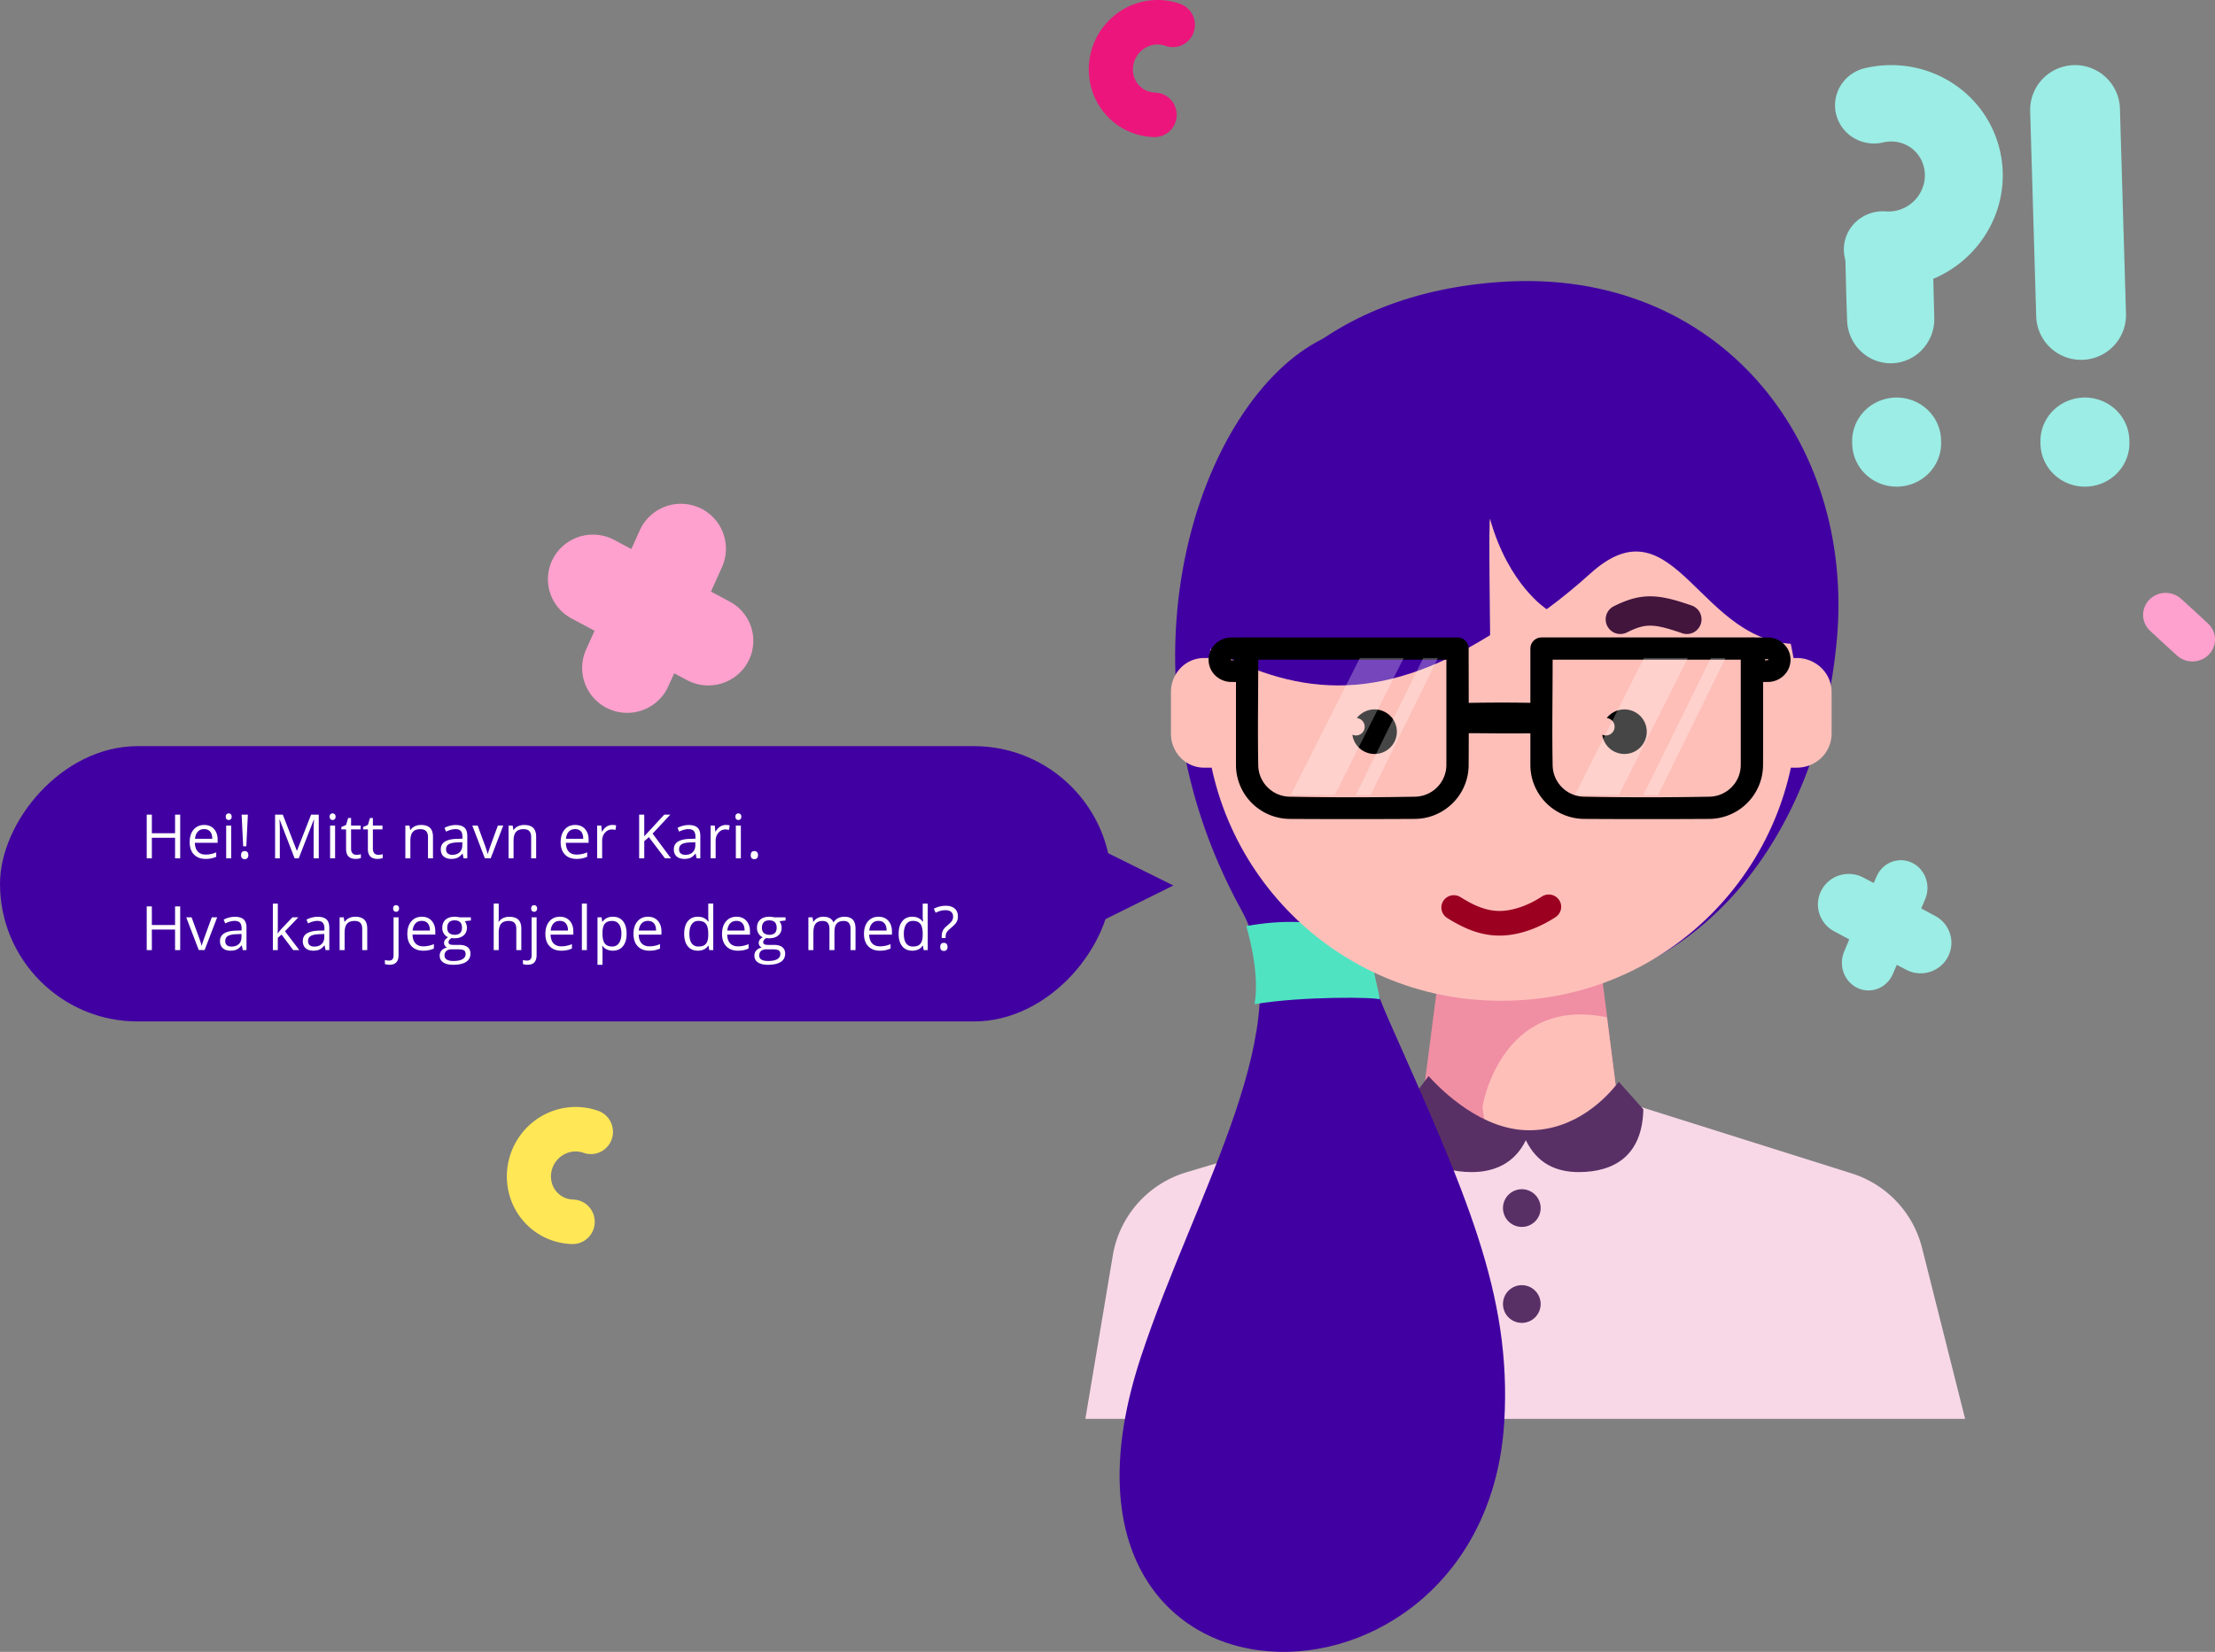<svg xmlns="http://www.w3.org/2000/svg" width="555" height="414" viewBox="0 0 555 414">
    <rect x="0" y="0" width="555" height="414" fill="#808080" stroke="none"/>
    <g fill="none" fill-rule="evenodd">
        <path fill="#F8D8E7" fill-rule="nonzero" d="M405.67 275.714l58.318 18.377a26.315 26.315 0 0 1 17.612 18.67l10.787 42.832H271.954l6.872-40.93a26.315 26.315 0 0 1 18.41-20.851l60.477-18.098h47.957z"/>
        <path fill="#F08EA3" fill-rule="nonzero" d="M360.877 241.357l-4.01 31.041s8.566 12.764 24.998 12.764c16.432 0 23.035-12.764 23.035-12.764l-3.928-31.041h-40.095z"/>
        <path fill="#FEBFB9" fill-rule="nonzero" d="M371.449 277.362s4.478-27.871 31.189-22.413l2.262 17.674s-6.29 12.539-22.89 12.539c-6.029 0-9.423-1.721-9.013-1.353.205.184.175.316 0 0-1.178-2.138-1.548-6.447-1.548-6.447z"/>
        <path fill="#593066" fill-rule="nonzero" d="M405.602 271.114l6.16 6.9c-.245 11.763-7.45 15.737-16.188 15.737-5.635 0-10.429-2.15-13.25-7.99-2.823 5.84-7.938 7.99-13.572 7.99-8.772 0-17.03-4.3-17.03-15.87l6.222-8.18c3.455 3.792 13.378 13.57 25.205 13.57 11.826 0 19.573-8.365 22.453-12.157z"/>
        <path fill="#4100A2" fill-rule="nonzero" d="M354.824 92.232s-12-12.25-21.83-8.034c-31.09 13.333-56.545 81.04-21.924 143.918 15.512 28.172-11.497 70.287-25.252 112.127-31.287 95.172 86.294 95.748 91.096 16.103 1.936-32.096-9.752-57.482-28.864-100.544-4.139-9.324-5.537-15.044-5.25-19.337.646-9.635 23.09-16.775 37.408-24.177 10.324-5.337-34.513-75.676-44.427-75.172-9.914.504 19.043-44.884 19.043-44.884z"/>
        <path fill="#50E3C2" fill-rule="nonzero" d="M312.267 232.11s3.549 11.276 2.078 19.554c12.141-2.037 30.927-1.767 31.341-1.17.415.596-3.433-15.48-3.433-15.48s-11.01-6.44-29.986-2.904z"/>
        <path fill="#4100A2" fill-rule="nonzero" d="M376.544 70.625c54.086-3.454 88.115 39.823 83.728 89.406-4.385 49.563-34.902 89.056-81.148 89.056-46.246 0-82.296-39.28-82.296-89.056 0-28.773 9.036-53.032 26.835-69.03 12.993-11.68 30.655-18.957 52.881-20.376z"/>
        <path fill="#FEBFB9" fill-rule="nonzero" d="M450.359 176.885c0-40.292-32.645-72.956-72.913-72.956h-2.56c-40.267 0-72.912 32.664-72.912 72.956v.003c0 40.824 33.074 73.917 73.873 73.917h.638c40.8 0 73.874-33.093 73.874-73.917v-.003z"/>
        <path fill="#000" fill-rule="nonzero" d="M339.976 179.96a5.613 5.613 0 0 1 9.28.628 5.576 5.576 0 0 1-2.051 7.627c-2.677 1.54-6.105.625-7.65-2.044a5.539 5.539 0 0 1-.7-2.038c.621.277 1.361.264 1.995-.1a2.185 2.185 0 0 0 .803-2.99 2.192 2.192 0 0 0-1.677-1.083zM402.59 179.96a5.564 5.564 0 0 1 1.63-1.415c2.676-1.542 6.104-.625 7.649 2.044a5.576 5.576 0 0 1-2.05 7.626c-2.676 1.54-6.104.625-7.65-2.044a5.542 5.542 0 0 1-.7-2.038 2.2 2.2 0 0 0 1.996-.1 2.186 2.186 0 0 0-.874-4.073z"/>
        <path fill="#9B0021" fill-rule="nonzero" d="M388.146 224.178c.172.01.342.024.512.056a3.146 3.146 0 0 1 1.863 1.136c.177.224.322.473.43.736.37.904.28 1.951-.235 2.781-.18.29-.41.55-.675.767-.119.097-.152.116-.278.202-.318.206-.318.206-.64.408-.59.36-1.186.708-1.796 1.034-1.99 1.06-4.1 1.918-6.287 2.48-1.905.492-3.878.755-5.849.7a19.165 19.165 0 0 1-3.656-.462c-1.882-.42-3.692-1.11-5.414-1.965a40.882 40.882 0 0 1-3.207-1.8l-.295-.183c-.127-.084-.16-.102-.281-.196a3.088 3.088 0 0 1-1.149-2.873 3.095 3.095 0 0 1 .696-1.535 3.155 3.155 0 0 1 2.077-1.09c.456-.044.923.01 1.355.161.164.058.317.132.47.21.422.248.836.51 1.257.76.66.386 1.33.757 2.018 1.09 1.423.694 2.924 1.248 4.491 1.52.77.134 1.55.197 2.33.187 1.336-.019 2.662-.245 3.945-.602 1.905-.53 3.728-1.347 5.428-2.34.372-.219.735-.448 1.096-.68l.147-.09c.204-.109.408-.204.628-.272.222-.068.445-.106.675-.13.173-.01.171-.01.344-.01z"/>
        <path stroke="#4F0B19" stroke-linecap="round" stroke-linejoin="round" stroke-width="4.5" d="M344.002 159.759h-15.439"/>
        <path fill="#42153D" fill-rule="nonzero" d="M413.671 149.452c.597.013 1.19.048 1.784.115 1.343.15 2.667.437 3.971.788 1.5.405 2.974.894 4.443 1.4l.145.054a3.65 3.65 0 0 1 1.288.855 3.68 3.68 0 0 1 .889 3.609 3.697 3.697 0 0 1-1.838 2.22 3.682 3.682 0 0 1-2.724.255c-.282-.091-.56-.19-.843-.286a68.41 68.41 0 0 0-.976-.324c-1.158-.374-2.322-.73-3.51-.99-1.369-.3-2.774-.463-4.168-.25-1.59.244-3.08.913-4.51 1.622l-.142.065c-.143.06-.288.117-.438.163a3.688 3.688 0 0 1-2.296-.067 3.692 3.692 0 0 1-2.393-3.015 3.67 3.67 0 0 1 .709-2.644 3.62 3.62 0 0 1 1.167-1.014c.238-.124.48-.24.721-.357 1.487-.705 3.015-1.329 4.616-1.722.768-.19 1.547-.325 2.333-.402.393-.037.786-.058 1.18-.071.297-.004.297-.004.592-.004z"/>
        <path fill="#FEBFB9" fill-rule="nonzero" d="M446.928 192.398h3.277a8.837 8.837 0 0 0 6.174-2.496 8.416 8.416 0 0 0 2.557-6.024v-10.444c0-2.26-.92-4.428-2.557-6.025a8.844 8.844 0 0 0-6.174-2.496h-3.277v27.485zM304.547 164.913h-2.867a8.162 8.162 0 0 0-5.857 2.496 8.644 8.644 0 0 0-2.426 6.025v10.444c0 2.26.873 4.427 2.426 6.024a8.169 8.169 0 0 0 5.857 2.496h2.867v-27.485z"/>
        <path fill="#4100A2" fill-rule="nonzero" d="M373.372 159.186c-28.377 17.568-49.137 15.297-72.256 2.19 0-11.922 10.102-68.613 72.256-68.613 32.311 0 77.844 3.615 77.844 68.612-25.365 1.014-31.307-36.981-52.694-17.67-3.668 3.311-7.326 6.298-10.974 8.974 0 0-9.518-5.993-14.176-22.554-.418-1.49 0 29.061 0 29.061z"/>
        <path fill="#593066" fill-rule="nonzero" d="M381.312 298.046a4.723 4.723 0 0 1 4.718 4.724 4.723 4.723 0 0 1-4.718 4.724 4.722 4.722 0 0 1-4.717-4.724 4.722 4.722 0 0 1 4.717-4.724zM381.312 322.095a4.723 4.723 0 0 1 4.718 4.725 4.723 4.723 0 0 1-4.718 4.724 4.722 4.722 0 0 1-4.717-4.724 4.722 4.722 0 0 1 4.717-4.725z"/>
        <path fill="#000" fill-rule="nonzero" d="M443.078 159.772a5.8 5.8 0 0 1 2.334.549c.66.31 1.256.744 1.749 1.272a5.486 5.486 0 0 1-.188 7.689 5.735 5.735 0 0 1-3.032 1.545c-.286.05-.573.075-.863.085-1.239.016-2.477.02-3.716 0a2.998 2.998 0 0 1-.906-.175 2.774 2.774 0 0 1-1.618-1.579 2.7 2.7 0 0 1-.18-.881c-.03-1.956-.03-3.913 0-5.87.013-.302.069-.598.18-.882a2.778 2.778 0 0 1 2.524-1.753c1.239-.018 2.477-.015 3.716 0zm-.164 5.703a.17.17 0 0 0 .078-.014.145.145 0 0 0 .056-.051.105.105 0 0 0 .017-.062.13.13 0 0 0-.014-.069.163.163 0 0 0-.054-.054.136.136 0 0 0-.056-.016H442.236v.266h.678z"/>
        <path fill="#000" fill-rule="nonzero" d="M439.194 159.769c.076.01.153.016.23.028a2.802 2.802 0 0 1 2.321 2.514c.006.076.006.154.01.23 0 9.775.062 19.55-.002 29.324a13.483 13.483 0 0 1-.767 4.328 13.588 13.588 0 0 1-12.642 9.043c-10.492.062-20.985.062-31.477 0a13.57 13.57 0 0 1-9.99-4.558 13.588 13.588 0 0 1-2.652-4.485 13.486 13.486 0 0 1-.766-4.328l-.002-.165v-29.158l.01-.23c.009-.077.015-.154.028-.228.038-.228.104-.45.196-.66a2.8 2.8 0 0 1 2.325-1.655c.076-.006.155-.006.231-.01h52.717l.23.01zm-50.157 5.555c0 8.857-.166 17.717.003 26.574a8.034 8.034 0 0 0 .625 2.898 8.066 8.066 0 0 0 4.533 4.358c.843.32 1.733.485 2.636.516 10.513.198 21.03.198 31.544 0 .9-.03 1.792-.196 2.635-.516a8.064 8.064 0 0 0 3.572-2.69 7.977 7.977 0 0 0 1.138-2.122 8.162 8.162 0 0 0 .451-2.66v-26.358h-47.137z"/>
        <path fill="#000" fill-rule="nonzero" d="M385.131 176.181a3.524 3.524 0 0 1 1.658.503c.321.194.612.436.862.72.214.245.397.518.544.812.466.935.537 2.054.192 3.044a3.88 3.88 0 0 1-.631 1.14c-.307.38-.683.695-1.106.924a3.479 3.479 0 0 1-1.519.424c-5.922.135-11.847.005-17.77.005a3.537 3.537 0 0 1-1.677-.43 3.597 3.597 0 0 1-.776-.567c-.785-.749-1.22-1.846-1.175-2.957a3.895 3.895 0 0 1 .847-2.27c.305-.38.683-.695 1.104-.924a3.495 3.495 0 0 1 1.519-.424 392.938 392.938 0 0 1 17.928 0z"/>
        <path fill="#000" fill-rule="nonzero" d="M365.43 159.769c.077.01.153.016.23.028.226.037.45.104.662.196.707.31 1.265.914 1.517 1.646.075.216.123.443.142.672.007.076.007.154.01.23 0 9.775.062 19.55-.002 29.325a13.396 13.396 0 0 1-.768 4.328 13.535 13.535 0 0 1-2.129 3.861 13.666 13.666 0 0 1-6.015 4.36 13.593 13.593 0 0 1-4.496.822c-10.493.06-20.987.06-31.48 0a13.584 13.584 0 0 1-4.496-.822 13.638 13.638 0 0 1-5.492-3.736 13.55 13.55 0 0 1-2.651-4.486 13.396 13.396 0 0 1-.769-4.327v-29.324l.01-.23c.008-.077.014-.154.027-.228a2.788 2.788 0 0 1 2.522-2.315c.077-.006.153-.006.232-.01H365.2l.23.01zm-50.156 5.555c0 8.857-.166 17.718.001 26.575a8.08 8.08 0 0 0 .625 2.898 8.075 8.075 0 0 0 4.533 4.358c.845.32 1.735.485 2.637.516a834.54 834.54 0 0 0 31.544 0 8.18 8.18 0 0 0 2.545-.482 8.003 8.003 0 0 0 4.766-4.754c.325-.882.48-1.812.486-2.752v-26.359h-47.137z"/>
        <path fill="#000" fill-rule="nonzero" d="M312.112 159.772c.31.013.614.067.905.174a2.776 2.776 0 0 1 1.62 1.579c.11.284.166.58.18.883.03 1.956.03 3.913 0 5.869-.014.301-.07.598-.18.881a2.772 2.772 0 0 1-1.62 1.579 2.997 2.997 0 0 1-.905.175c-1.239.02-2.477.016-3.716 0a5.813 5.813 0 0 1-2.456-.61 5.726 5.726 0 0 1-1.437-1.02 5.484 5.484 0 0 1-1.277-5.986 5.598 5.598 0 0 1 1.088-1.703 5.76 5.76 0 0 1 4.082-1.82c1.239-.016 2.477-.02 3.716 0zm-2.873 5.437h-.679c-.02 0-.041 0-.06.007a.137.137 0 0 0-.09.104.144.144 0 0 0 .01.077.13.13 0 0 0 .11.076c.01.002.02.002.03.002h.68v-.266z"/>
        <path fill="#FFF" fill-opacity=".277" fill-rule="nonzero" d="M351.721 164.913h-10.99l-17.314 34.357h10.991zM422.912 164.913H411.92l-17.314 34.357H405.6zM360.299 164.913h-3.685l-16.9 34.357h3.686zM432.347 164.913h-3.685l-16.9 34.357h3.684z"/>
        <path fill="#FFA1CE" fill-rule="nonzero" d="M170.8 126.261c.488.016.972.049 1.456.12.964.142 1.91.41 2.805.792 1.57.672 2.978 1.7 4.093 2.99a11.248 11.248 0 0 1 2.261 10.593c-.14.468-.318.918-.51 1.365l-13.452 29.889a11.277 11.277 0 0 1-7.59 6.318 11.355 11.355 0 0 1-5.074.079 11.297 11.297 0 0 1-5.936-3.381 11.257 11.257 0 0 1-2.983-7.632 11.26 11.26 0 0 1 .478-3.235c.141-.466.318-.916.511-1.365l13.452-29.888a11.207 11.207 0 0 1 1.528-2.476 11.35 11.35 0 0 1 5.71-3.749 11.313 11.313 0 0 1 1.791-.349c.323-.037.404-.038.729-.06.365-.01.364-.01.73-.01z"/>
        <path fill="#FFA1CE" fill-rule="nonzero" d="M148.778 133.992c.318.012.397.01.714.036.476.038.95.107 1.416.204a11.444 11.444 0 0 1 3.014 1.096l28.905 15.437c.418.232.825.474 1.214.75a11.16 11.16 0 0 1 4.36 6.308 11.11 11.11 0 0 1 .26 4.225 11.156 11.156 0 0 1-4.959 7.879 11.315 11.315 0 0 1-2.902 1.36 11.382 11.382 0 0 1-7.374-.25c-.447-.17-.875-.372-1.3-.591l-28.905-15.436a12.855 12.855 0 0 1-1.214-.75 11.172 11.172 0 0 1-4.16-5.628 11.105 11.105 0 0 1-.186-6.296 11.176 11.176 0 0 1 5.608-7.032 11.341 11.341 0 0 1 3.37-1.149 12.88 12.88 0 0 1 1.423-.153c.358-.011.358-.011.716-.01z"/>
        <path fill="#9BEDE5" fill-rule="nonzero" d="M476.475 215.591c.292.014.58.038.87.086a6.475 6.475 0 0 1 1.667.52 6.718 6.718 0 0 1 2.27 1.736 7.041 7.041 0 0 1 1.376 2.555 7.21 7.21 0 0 1-.204 4.67c-2.63 6.369-5.456 12.65-8.186 18.974a6.912 6.912 0 0 1-1.835 2.506 6.653 6.653 0 0 1-1.677 1.053 6.456 6.456 0 0 1-4.902.102 6.675 6.675 0 0 1-2.374-1.579 6.957 6.957 0 0 1-1.365-2.037 7.196 7.196 0 0 1-.384-4.657c.074-.294.172-.578.277-.86 2.63-6.37 5.456-12.65 8.186-18.975a6.985 6.985 0 0 1 .914-1.541 6.688 6.688 0 0 1 3.423-2.313c.495-.14.997-.21 1.507-.238.22-.005.219-.005.437-.002z"/>
        <path fill="#9BEDE5" fill-rule="nonzero" d="M463.503 219.03c.551.028 1.094.097 1.628.232a8.35 8.35 0 0 1 1.542.57c6.123 3.151 12.151 6.484 18.228 9.727a7.706 7.706 0 0 1 2.623 2.294 7.633 7.633 0 0 1 1.426 4.134 7.615 7.615 0 0 1-2.589 6.02 7.763 7.763 0 0 1-8.572 1.12c-6.125-3.152-12.153-6.485-18.228-9.729a9.021 9.021 0 0 1-.8-.491 7.653 7.653 0 0 1-2.802-3.656 7.625 7.625 0 0 1-.444-2.98 7.603 7.603 0 0 1 2.08-4.833 7.726 7.726 0 0 1 4.502-2.332c.31-.046.622-.067.937-.08.234-.002.234-.002.47.003z"/>
        <path fill="#FFA1CE" fill-rule="nonzero" d="M542.75 148.593a5.755 5.755 0 0 1 3 .908c.24.155.463.328.678.512a424.153 424.153 0 0 1 6.885 6.326c.521.51.944 1.102 1.234 1.765a5.38 5.38 0 0 1-.257 4.834 5.544 5.544 0 0 1-.958 1.232c-.434.422-.94.773-1.489 1.036a5.769 5.769 0 0 1-6.284-.853 438.52 438.52 0 0 1-6.884-6.327 5.68 5.68 0 0 1-1.234-1.764 5.426 5.426 0 0 1-.446-2.447 5.46 5.46 0 0 1 1.662-3.621 5.643 5.643 0 0 1 1.599-1.086 5.92 5.92 0 0 1 2.25-.513c.122-.002.12-.002.245-.002z"/>
        <path fill="#9BEDE5" fill-rule="nonzero" d="M237.046 225.898c.237.011.472.033.706.072a5.183 5.183 0 0 1 2.626 1.303 422.54 422.54 0 0 1 6.86 6.625c.53.548.95 1.191 1.217 1.914a5.493 5.493 0 0 1-.039 3.905 5.405 5.405 0 0 1-.927 1.54 5.244 5.244 0 0 1-1.905 1.4 5.13 5.13 0 0 1-3.7.134 5.348 5.348 0 0 1-1.825-1.095 421.891 421.891 0 0 1-6.86-6.625 5.495 5.495 0 0 1-1.217-1.913 5.494 5.494 0 0 1-.209-3.097c.346-1.55 1.371-2.887 2.758-3.597a5.246 5.246 0 0 1 2.042-.56c.158-.008.315-.01.473-.006zM474.363 16.323a29.91 29.91 0 0 1 3.603.29 28.274 28.274 0 0 1 7.085 1.997 28.023 28.023 0 0 1 8.444 5.62 27.508 27.508 0 0 1 5.425 7.41 27.595 27.595 0 0 1 2.65 8.58 27.6 27.6 0 0 1-2.01 14.669 28.435 28.435 0 0 1-5.815 8.659 28.66 28.66 0 0 1-8.08 5.77 28.985 28.985 0 0 1-14.166 2.781c-.53-.032-1.06-.08-1.581-.178a9.878 9.878 0 0 1-4.963-2.543 9.62 9.62 0 0 1-1.809-2.366 9.406 9.406 0 0 1-.91-2.432 9.404 9.404 0 0 1 1.463-7.443 9.655 9.655 0 0 1 2.365-2.382 9.931 9.931 0 0 1 6.048-1.796c.293.01.584.038.875.046a9.115 9.115 0 0 0 2.658-.34 9.18 9.18 0 0 0 3.865-2.219 9.29 9.29 0 0 0 2.155-3.21 8.766 8.766 0 0 0 .324-5.612 8.457 8.457 0 0 0-1.289-2.703 8.266 8.266 0 0 0-2.264-2.134 8.495 8.495 0 0 0-3.034-1.19 8.731 8.731 0 0 0-2.578-.073c-.354.043-.702.11-1.049.188l-.37.078c-.124.02-.25.045-.373.064a9.973 9.973 0 0 1-4.488-.356 9.742 9.742 0 0 1-4.606-3.12 9.517 9.517 0 0 1-1.843-3.626 9.404 9.404 0 0 1 1.021-7.17 9.741 9.741 0 0 1 5.848-4.417c.52-.14 1.049-.247 1.578-.348a28.714 28.714 0 0 1 5.821-.494z"/>
        <path fill="#EC157C" fill-rule="nonzero" d="M290.472.002c.396.014.79.034 1.184.07a16.908 16.908 0 0 1 3.783.806c.29.098.578.204.854.34a5.57 5.57 0 0 1 2.962 3.731 5.66 5.66 0 0 1-.86 4.495 5.55 5.55 0 0 1-2.606 2.022 5.513 5.513 0 0 1-3.498.108c-.187-.055-.367-.124-.553-.18a6.625 6.625 0 0 0-.398-.103 6.078 6.078 0 0 0-4.586.841 6.384 6.384 0 0 0-2.022 2.105 6.241 6.241 0 0 0-.783 4.192 5.741 5.741 0 0 0 1.583 3.097 5.67 5.67 0 0 0 1.69 1.176 5.95 5.95 0 0 0 2.262.507l.22.01c.297.03.59.068.88.138a5.525 5.525 0 0 1 3.873 3.405 5.66 5.66 0 0 1 .361 2.423 5.595 5.595 0 0 1-1.981 3.888 5.525 5.525 0 0 1-3.04 1.263c-.342.03-.683.023-1.025.007a16.756 16.756 0 0 1-6.96-1.898 16.867 16.867 0 0 1-7.732-8.539 17.322 17.322 0 0 1-1.213-7.9c.162-2 .67-3.971 1.497-5.797a17.51 17.51 0 0 1 3.207-4.785 17.434 17.434 0 0 1 4.55-3.46 17.107 17.107 0 0 1 5.103-1.728c.782-.132 1.57-.202 2.36-.23.296-.007.591-.007.888-.004z"/>
        <path fill="#FFE756" fill-rule="nonzero" d="M144.66 277.435a16.776 16.776 0 0 1 4.966.875c.29.098.578.204.854.34a5.566 5.566 0 0 1 2.96 3.731 5.638 5.638 0 0 1-.229 3.31 5.588 5.588 0 0 1-3.236 3.206 5.5 5.5 0 0 1-3.498.11c-.185-.057-.366-.125-.551-.181a7.666 7.666 0 0 0-.399-.104 6.096 6.096 0 0 0-2.703.031 6.137 6.137 0 0 0-1.975.87 6.4 6.4 0 0 0-1.97 2.111c-.866 1.508-1.075 3.373-.516 5.027a5.713 5.713 0 0 0 2.623 3.16c.591.329 1.24.547 1.906.65.332.052.664.063.999.08l.221.021c.296.04.586.09.873.172a5.514 5.514 0 0 1 3.029 2.162 5.604 5.604 0 0 1 .97 3.832 5.575 5.575 0 0 1-2.134 3.804 5.52 5.52 0 0 1-2.865 1.126c-.342.03-.684.022-1.026.005a16.754 16.754 0 0 1-6.96-1.897 16.806 16.806 0 0 1-4.98-4 16.88 16.88 0 0 1-2.752-4.539 17.317 17.317 0 0 1-1.211-7.9c.167-2.07.706-4.109 1.584-5.989a17.514 17.514 0 0 1 3.27-4.75 17.397 17.397 0 0 1 4.398-3.303 17.115 17.115 0 0 1 5.104-1.727 18.098 18.098 0 0 1 2.359-.232c.296-.005.592-.006.888-.001z"/>
        <path fill="#9BEDE5" fill-rule="nonzero" d="M473.616 53.257a10.805 10.805 0 0 1 3.53.707 10.969 10.969 0 0 1 3.874 2.54 11.15 11.15 0 0 1 3.081 6.213c.05.348.08.695.103 1.043.214 5.287.308 10.576.46 15.865.008.437 0 .871-.037 1.309-.1 1.13-.371 2.246-.802 3.294a11.125 11.125 0 0 1-2.45 3.661 10.908 10.908 0 0 1-3.185 2.196 10.75 10.75 0 0 1-6.564.75 10.885 10.885 0 0 1-4.443-2.01 11.12 11.12 0 0 1-4.207-6.986 12.566 12.566 0 0 1-.145-1.301c-.214-5.287-.31-10.577-.462-15.865a11.234 11.234 0 0 1 .489-3.619 11.185 11.185 0 0 1 2.44-4.271 10.987 10.987 0 0 1 4.024-2.773c.802-.317 1.64-.537 2.492-.656a12.05 12.05 0 0 1 1.287-.1c.257-.002.257-.002.515.003zM520.56 16.336c.423.033.53.033.95.093a11.262 11.262 0 0 1 6.317 3.114 11.268 11.268 0 0 1 2.602 3.952c.344.889.576 1.822.685 2.768.048.422.047.528.068.95l1.514 51.42c0 .158.005.317.003.478a11.231 11.231 0 0 1-.866 4.174 11.234 11.234 0 0 1-5.885 5.966 11.293 11.293 0 0 1-7.936.401 11.282 11.282 0 0 1-6.222-4.93 11.292 11.292 0 0 1-1.457-4.008 11.585 11.585 0 0 1-.107-.946c-.012-.159-.016-.317-.025-.476l-1.514-51.42c-.003-.422-.011-.528.013-.952.053-.952.228-1.897.52-2.804a11.289 11.289 0 0 1 2.693-4.445 11.312 11.312 0 0 1 4.413-2.76 11.286 11.286 0 0 1 2.802-.563c.424-.03.53-.025.954-.028l.478.016zM475.27 99.635c1.446.01 2.885.288 4.22.83a11.207 11.207 0 0 1 3.405 2.162c1.617 1.5 2.75 3.47 3.22 5.603.109.492.183.99.222 1.492.025.343.031.687.04 1.03a10.717 10.717 0 0 1-.604 3.877 10.893 10.893 0 0 1-2.712 4.203 11.175 11.175 0 0 1-3.364 2.224 11.401 11.401 0 0 1-4.403.91 11.4 11.4 0 0 1-4.135-.757 11.17 11.17 0 0 1-3.443-2.103 10.893 10.893 0 0 1-3.357-5.688c-.11-.49-.186-.99-.226-1.49-.029-.36-.035-.72-.046-1.08-.04-1.331.172-2.666.622-3.922a10.891 10.891 0 0 1 2.59-4.056 11.196 11.196 0 0 1 3.332-2.267 11.466 11.466 0 0 1 4.44-.968h.2zM522.445 99.635a11.44 11.44 0 0 1 4.22.83c1.259.51 2.418 1.246 3.404 2.162 1.618 1.5 2.751 3.47 3.222 5.603.108.492.182.99.22 1.492.025.343.032.687.041 1.03a10.683 10.683 0 0 1-.605 3.877 10.893 10.893 0 0 1-2.712 4.203 11.155 11.155 0 0 1-3.363 2.224c-1.385.592-2.891.903-4.403.91a11.4 11.4 0 0 1-4.136-.757 11.189 11.189 0 0 1-3.443-2.103 10.88 10.88 0 0 1-3.355-5.688c-.111-.49-.188-.99-.228-1.49-.028-.36-.035-.72-.046-1.08-.04-1.331.172-2.666.623-3.922a10.911 10.911 0 0 1 2.59-4.056 11.183 11.183 0 0 1 3.333-2.267 11.452 11.452 0 0 1 4.439-.968h.199z"/>
        <g fill-rule="nonzero">
            <g fill="#4100A2" transform="matrix(-1 0 0 1 294 187)">
                <rect width="278.526" height="69" x="15.474" rx="34.5"/>
                <path d="M0 34.926l18.912-9.37v18.74z"/>
            </g>
            <path fill="#FFF" d="M45.15 215.111h-1.284v-5.15H38.05v5.15h-1.285v-10.946h1.285v4.657h5.817v-4.657h1.285v10.946zm6.34.15c-1.224 0-2.19-.37-2.898-1.108-.707-.739-1.061-1.765-1.061-3.077 0-1.323.329-2.374.986-3.152.657-.779 1.54-1.168 2.648-1.168 1.038 0 1.859.338 2.463 1.014.605.676.907 1.569.907 2.677v.786H48.83c.026.963.271 1.694.737 2.194.466.499 1.122.748 1.968.748.892 0 1.773-.184 2.645-.554v1.108a6.68 6.68 0 0 1-1.258.408 7.132 7.132 0 0 1-1.432.124zm-.34-7.465c-.665 0-1.195.215-1.59.644-.396.43-.629 1.023-.7 1.782h4.33c0-.784-.176-1.384-.529-1.8-.353-.417-.856-.626-1.511-.626zm6.777 7.315h-1.254v-8.206h1.254v8.206zm-1.36-10.43c0-.284.07-.492.212-.624a.743.743 0 0 1 .529-.199c.201 0 .375.068.521.202.146.135.22.342.22.622 0 .28-.074.488-.22.625a.735.735 0 0 1-.521.206.728.728 0 0 1-.53-.206c-.14-.137-.21-.346-.21-.625zm5.153 7.413h-.793l-.386-7.929h1.564l-.385 7.929zm-1.315 2.223c0-.678.303-1.018.907-1.018.292 0 .518.088.676.262.159.175.238.427.238.756 0 .32-.08.568-.241.745-.162.178-.386.266-.673.266a.924.924 0 0 1-.65-.236c-.17-.157-.257-.415-.257-.775zm13.411.794l-3.747-9.703h-.06c.07.769.105 1.682.105 2.74v6.963h-1.186v-10.946h1.934l3.498 9.03h.06l3.53-9.03h1.918v10.946h-1.284v-7.053c0-.808.035-1.687.106-2.635h-.06l-3.778 9.688h-1.036zm10.148 0h-1.255v-8.206h1.255v8.206zm-1.36-10.43c0-.284.07-.492.211-.624a.743.743 0 0 1 .529-.199c.201 0 .375.068.521.202.146.135.22.342.22.622 0 .28-.074.488-.22.625a.735.735 0 0 1-.521.206.728.728 0 0 1-.529-.206c-.14-.137-.211-.346-.211-.625zm6.694 9.554c.221 0 .435-.016.642-.049a4.19 4.19 0 0 0 .491-.1v.95a2.31 2.31 0 0 1-.6.161 4.55 4.55 0 0 1-.715.064c-1.601 0-2.402-.836-2.402-2.508v-4.882h-1.186v-.599l1.186-.516.529-1.752h.725v1.901h2.403v.966h-2.403v4.83c0 .493.118.873.355 1.137.237.265.562.397.975.397zm5.462 0c.222 0 .436-.016.643-.049a4.19 4.19 0 0 0 .49-.1v.95a2.31 2.31 0 0 1-.6.161 4.55 4.55 0 0 1-.714.064c-1.602 0-2.403-.836-2.403-2.508v-4.882H90.99v-.599l1.186-.516.53-1.752h.725v1.901h2.402v.966h-2.402v4.83c0 .493.118.873.355 1.137.236.265.561.397.974.397zm12.475.876v-5.308c0-.669-.154-1.168-.461-1.498-.308-.329-.789-.494-1.443-.494-.867 0-1.502.232-1.904.697-.403.464-.605 1.23-.605 2.298v4.305h-1.254v-8.206h1.02l.204 1.123h.06a2.554 2.554 0 0 1 1.08-.94c.464-.221.98-.332 1.55-.332.997 0 1.747.238 2.251.715.504.476.756 1.239.756 2.287v5.353h-1.254zm8.923 0l-.25-1.168h-.06c-.413.514-.825.862-1.236 1.045-.41.182-.923.273-1.537.273-.821 0-1.465-.21-1.93-.63-.466-.418-.7-1.015-.7-1.788 0-1.658 1.338-2.526 4.013-2.606l1.405-.045v-.509c0-.644-.14-1.12-.42-1.426-.279-.307-.726-.46-1.34-.46-.69 0-1.471.209-2.343.628l-.385-.95c.408-.22.855-.392 1.341-.517a5.859 5.859 0 0 1 1.462-.187c.987 0 1.719.217 2.195.651.476.434.714 1.13.714 2.089v5.6h-.93zm-2.834-.876c.781 0 1.394-.212 1.84-.636.446-.425.669-1.018.669-1.782v-.741l-1.255.052c-.997.035-1.716.188-2.157.46-.44.273-.66.696-.66 1.27 0 .449.137.79.411 1.025.275.235.659.352 1.152.352zm8.16.876l-3.143-8.206h1.345l1.783 4.867c.403 1.138.64 1.877.71 2.216h.06c.056-.264.231-.812.526-1.643.295-.831.956-2.644 1.983-5.44h1.345l-3.143 8.206h-1.466zm11.605 0v-5.308c0-.669-.153-1.168-.46-1.498-.308-.329-.789-.494-1.444-.494-.866 0-1.5.232-1.904.697-.402.464-.604 1.23-.604 2.298v4.305h-1.254v-8.206h1.02l.204 1.123h.06a2.554 2.554 0 0 1 1.08-.94c.464-.221.98-.332 1.55-.332.997 0 1.747.238 2.251.715.504.476.756 1.239.756 2.287v5.353h-1.255zm11.349.15c-1.224 0-2.19-.37-2.898-1.108-.707-.739-1.061-1.765-1.061-3.077 0-1.323.328-2.374.986-3.152.657-.779 1.54-1.168 2.648-1.168 1.038 0 1.859.338 2.463 1.014.604.676.907 1.569.907 2.677v.786h-5.705c.025.963.271 1.694.737 2.194.466.499 1.122.748 1.968.748.892 0 1.773-.184 2.645-.554v1.108a6.68 6.68 0 0 1-1.258.408 7.132 7.132 0 0 1-1.432.124zm-.34-7.465c-.665 0-1.195.215-1.59.644-.396.43-.629 1.023-.7 1.782h4.33c0-.784-.176-1.384-.53-1.8-.352-.417-.855-.626-1.51-.626zm9.3-1.04c.368 0 .698.03.99.09l-.173 1.152a4.31 4.31 0 0 0-.907-.112c-.67 0-1.243.27-1.719.809s-.714 1.21-.714 2.014v4.402h-1.254v-8.206h1.035l.144 1.52h.06c.307-.534.678-.946 1.11-1.235.434-.29.91-.434 1.429-.434zm14.726 8.355h-1.51l-4.028-5.308-1.156 1.018v4.29h-1.284v-10.946h1.284v5.428l5.01-5.428h1.518l-4.442 4.754 4.608 6.192zm6.423 0l-.25-1.168h-.06c-.413.514-.825.862-1.236 1.045-.41.182-.923.273-1.537.273-.821 0-1.465-.21-1.93-.63-.466-.418-.7-1.015-.7-1.788 0-1.658 1.338-2.526 4.013-2.606l1.405-.045v-.509c0-.644-.14-1.12-.42-1.426-.279-.307-.726-.46-1.34-.46-.69 0-1.471.209-2.343.628l-.385-.95c.408-.22.855-.392 1.341-.517a5.859 5.859 0 0 1 1.462-.187c.987 0 1.719.217 2.195.651.476.434.714 1.13.714 2.089v5.6h-.93zm-2.834-.876c.781 0 1.394-.212 1.84-.636.446-.425.669-1.018.669-1.782v-.741l-1.255.052c-.997.035-1.716.188-2.157.46-.44.273-.66.696-.66 1.27 0 .449.136.79.411 1.025.275.235.659.352 1.152.352zm10.125-7.48c.367 0 .697.03.99.09l-.174 1.153a4.31 4.31 0 0 0-.907-.112c-.67 0-1.243.27-1.719.809s-.714 1.21-.714 2.014v4.402h-1.254v-8.206h1.035l.144 1.52h.06c.307-.534.677-.946 1.11-1.235.434-.29.91-.434 1.429-.434zm3.792 8.356h-1.254v-8.206h1.254v8.206zm-1.36-10.43c0-.284.071-.492.212-.624a.743.743 0 0 1 .529-.199c.201 0 .375.068.521.202.146.135.22.342.22.622 0 .28-.074.488-.22.625a.735.735 0 0 1-.521.206.728.728 0 0 1-.529-.206c-.141-.137-.212-.346-.212-.625zm3.839 9.636c0-.334.077-.587.23-.76.154-.172.374-.258.661-.258.292 0 .52.086.684.259.164.172.246.425.246.76 0 .324-.084.573-.25.748-.166.175-.393.262-.68.262a.9.9 0 0 1-.638-.236c-.169-.157-.253-.415-.253-.775zM45.15 238.111h-1.285v-5.15H38.05v5.15h-1.285v-10.946h1.285v4.657h5.817v-4.657h1.285v10.946zm4.654 0l-3.143-8.206h1.345l1.783 4.867c.403 1.138.64 1.877.71 2.216h.06c.056-.264.231-.812.526-1.643.294-.831.956-2.644 1.983-5.44h1.345l-3.143 8.206h-1.466zm11.031 0l-.25-1.168h-.06c-.413.514-.824.862-1.235 1.045-.41.182-.923.273-1.538.273-.82 0-1.464-.21-1.93-.63-.466-.418-.699-1.015-.699-1.788 0-1.658 1.337-2.526 4.012-2.606l1.405-.045v-.509c0-.644-.14-1.12-.419-1.426-.28-.307-.726-.46-1.341-.46-.69 0-1.47.209-2.342.628l-.386-.95c.408-.22.856-.392 1.342-.517a5.859 5.859 0 0 1 1.462-.187c.987 0 1.718.217 2.194.651.476.434.714 1.13.714 2.089v5.6h-.929zm-2.833-.876c.78 0 1.394-.212 1.84-.636.445-.425.668-1.018.668-1.782v-.741l-1.254.052c-.997.035-1.716.188-2.157.46-.44.273-.661.696-.661 1.27 0 .449.137.79.412 1.025.274.235.658.352 1.152.352zm11.605-3.324c.217-.305.547-.704.99-1.198l2.674-2.808h1.489l-3.355 3.497 3.59 4.71h-1.52l-2.923-3.88-.945.81v3.07H68.37v-11.65h1.24v6.176c0 .275-.021.699-.061 1.273h.06zm11.976 4.2l-.25-1.168h-.06c-.413.514-.825.862-1.236 1.045-.41.182-.923.273-1.537.273-.821 0-1.465-.21-1.93-.63-.466-.418-.7-1.015-.7-1.788 0-1.658 1.338-2.526 4.013-2.606l1.405-.045v-.509c0-.644-.14-1.12-.42-1.426-.279-.307-.726-.46-1.34-.46-.69 0-1.471.209-2.343.628l-.385-.95c.408-.22.855-.392 1.341-.517a5.859 5.859 0 0 1 1.462-.187c.987 0 1.719.217 2.195.651.476.434.714 1.13.714 2.089v5.6h-.93zm-2.834-.876c.781 0 1.394-.212 1.84-.636.446-.425.669-1.018.669-1.782v-.741l-1.255.052c-.997.035-1.716.188-2.157.46-.44.273-.66.696-.66 1.27 0 .449.137.79.411 1.025.275.235.659.352 1.152.352zm12.014.876v-5.308c0-.669-.154-1.168-.461-1.498-.308-.329-.789-.494-1.443-.494-.867 0-1.502.232-1.904.697-.403.464-.605 1.23-.605 2.298v4.305h-1.254v-8.206h1.02l.204 1.123h.06a2.554 2.554 0 0 1 1.08-.94c.464-.221.98-.332 1.55-.332.997 0 1.747.238 2.251.715.504.476.756 1.239.756 2.287v5.353h-1.254zm6.845 3.684c-.479 0-.867-.063-1.164-.187v-1.011c.348.1.69.15 1.028.15.393 0 .681-.107.865-.319.184-.212.276-.535.276-.97v-9.553h1.254v9.464c0 1.617-.753 2.426-2.26 2.426zm.899-14.113c0-.285.07-.493.211-.625a.743.743 0 0 1 .53-.199c.2 0 .375.068.52.202.147.135.22.342.22.622 0 .28-.073.488-.22.625a.735.735 0 0 1-.52.206.728.728 0 0 1-.53-.206c-.14-.137-.211-.346-.211-.625zm7.518 10.579c-1.224 0-2.19-.37-2.898-1.108-.708-.739-1.061-1.765-1.061-3.077 0-1.323.328-2.374.986-3.152.657-.779 1.54-1.168 2.648-1.168 1.037 0 1.858.338 2.463 1.014.604.676.907 1.569.907 2.677v.786h-5.705c.025.963.27 1.694.737 2.194.466.499 1.122.748 1.968.748.892 0 1.773-.184 2.644-.554v1.108a6.68 6.68 0 0 1-1.258.408 7.132 7.132 0 0 1-1.431.124zm-.34-7.465c-.665 0-1.195.215-1.59.644-.396.43-.63 1.023-.7 1.782h4.33c0-.784-.177-1.384-.53-1.8-.352-.417-.856-.626-1.51-.626zm12.3-.89v.786l-1.534.18c.141.174.267.402.378.684.11.282.166.6.166.955 0 .803-.277 1.445-.83 1.924-.555.48-1.316.719-2.283.719-.246 0-.478-.02-.695-.06-.534.28-.8.631-.8 1.056 0 .224.093.39.279.497.186.108.506.161.96.161h1.465c.897 0 1.586.188 2.067.562.48.374.721.918.721 1.632 0 .908-.367 1.601-1.103 2.078-.735.476-1.808.715-3.219.715-1.082 0-1.917-.2-2.504-.6-.587-.399-.88-.963-.88-1.691 0-.5.16-.931.483-1.296.323-.364.776-.611 1.36-.74a1.31 1.31 0 0 1-.533-.443 1.162 1.162 0 0 1-.215-.696c0-.3.08-.561.242-.786.161-.225.415-.442.763-.651a2.231 2.231 0 0 1-1.046-.891 2.6 2.6 0 0 1-.405-1.438c0-.898.272-1.59.816-2.077.544-.487 1.315-.73 2.312-.73.434 0 .824.05 1.171.15h2.864zm-6.604 9.583c0 .444.19.78.567 1.01.378.23.92.345 1.625.345 1.052 0 1.832-.156 2.338-.468.506-.312.76-.735.76-1.27 0-.443-.14-.752-.416-.924-.277-.172-.799-.258-1.564-.258h-1.504c-.569 0-1.012.135-1.33.404-.317.27-.476.657-.476 1.16zm.68-6.956c0 .574.164 1.009.492 1.303.327.295.783.442 1.367.442 1.224 0 1.836-.59 1.836-1.767 0-1.233-.62-1.85-1.859-1.85-.589 0-1.042.158-1.36.472-.317.315-.476.781-.476 1.4zm17.31 5.578v-5.308c0-.669-.153-1.168-.46-1.498-.308-.329-.789-.494-1.444-.494-.871 0-1.507.235-1.908.704-.4.47-.6 1.238-.6 2.306v4.29h-1.254v-11.65h1.254v3.527c0 .424-.02.776-.06 1.055h.075a2.55 2.55 0 0 1 1.054-.932c.456-.227.976-.34 1.56-.34 1.012 0 1.772.238 2.278.715.506.476.76 1.234.76 2.272v5.353h-1.255zm2.826 3.684c-.479 0-.866-.063-1.164-.187v-1.011c.348.1.69.15 1.028.15.393 0 .681-.107.865-.319.184-.212.276-.535.276-.97v-9.553h1.254v9.464c0 1.617-.753 2.426-2.26 2.426zm.899-14.113c0-.285.07-.493.212-.625a.743.743 0 0 1 .528-.199c.202 0 .376.068.522.202.146.135.219.342.219.622 0 .28-.073.488-.22.625a.735.735 0 0 1-.52.206.728.728 0 0 1-.53-.206c-.14-.137-.211-.346-.211-.625zm7.518 10.579c-1.224 0-2.19-.37-2.898-1.108-.707-.739-1.061-1.765-1.061-3.077 0-1.323.328-2.374.986-3.152.657-.779 1.54-1.168 2.648-1.168 1.037 0 1.859.338 2.463 1.014.604.676.907 1.569.907 2.677v.786h-5.705c.025.963.271 1.694.737 2.194.466.499 1.122.748 1.968.748.892 0 1.773-.184 2.645-.554v1.108a6.68 6.68 0 0 1-1.258.408 7.132 7.132 0 0 1-1.432.124zm-.34-7.465c-.665 0-1.195.215-1.59.644-.396.43-.629 1.023-.7 1.782h4.33c0-.784-.177-1.384-.53-1.8-.352-.417-.855-.626-1.51-.626zm6.777 7.315h-1.254v-11.65h1.254v11.65zm6.513.15a3.612 3.612 0 0 1-1.477-.296c-.446-.197-.82-.5-1.122-.91h-.09c.06.48.09.934.09 1.363v3.377h-1.254v-11.89h1.02l.173 1.123h.06c.323-.449.698-.773 1.127-.973.428-.2.919-.3 1.473-.3 1.098 0 1.945.372 2.542 1.116.597.744.896 1.787.896 3.13 0 1.347-.304 2.394-.91 3.14-.608.747-1.45 1.12-2.528 1.12zm-.181-7.45c-.847 0-1.459.232-1.836.697-.378.464-.572 1.202-.582 2.216V234c0 1.153.194 1.978.582 2.474.387.497 1.01.745 1.866.745.715 0 1.275-.287 1.68-.86.406-.575.61-1.366.61-2.374 0-1.023-.204-1.808-.61-2.355-.405-.546-.975-.82-1.71-.82zm9.308 7.45c-1.224 0-2.19-.37-2.898-1.108-.707-.739-1.061-1.765-1.061-3.077 0-1.323.329-2.374.986-3.152.657-.779 1.54-1.168 2.648-1.168 1.038 0 1.859.338 2.463 1.014.605.676.907 1.569.907 2.677v.786h-5.705c.026.963.271 1.694.737 2.194.466.499 1.122.748 1.968.748.892 0 1.773-.184 2.645-.554v1.108a6.68 6.68 0 0 1-1.258.408 7.132 7.132 0 0 1-1.432.124zm-.34-7.465c-.665 0-1.195.215-1.59.644-.396.43-.629 1.023-.7 1.782h4.33c0-.784-.176-1.384-.529-1.8-.353-.417-.856-.626-1.511-.626zm15.179 6.215h-.068c-.58.833-1.446 1.25-2.6 1.25-1.082 0-1.925-.367-2.526-1.1-.602-.734-.903-1.778-.903-3.13 0-1.353.302-2.404.906-3.152.605-.749 1.446-1.123 2.524-1.123 1.123 0 1.984.404 2.584 1.213h.098l-.053-.592-.03-.576v-3.34h1.254v11.65h-1.02l-.166-1.1zm-2.508.21c.856 0 1.477-.232 1.862-.693.385-.462.578-1.207.578-2.235v-.262c0-1.163-.195-1.993-.586-2.49-.39-.496-1.013-.745-1.87-.745-.735 0-1.298.284-1.688.85-.39.567-.586 1.366-.586 2.4 0 1.048.194 1.839.582 2.373.388.534.957.801 1.708.801zm9.852 1.04c-1.224 0-2.19-.37-2.898-1.108-.707-.739-1.061-1.765-1.061-3.077 0-1.323.329-2.374.986-3.152.657-.779 1.54-1.168 2.648-1.168 1.038 0 1.859.338 2.463 1.014.605.676.907 1.569.907 2.677v.786h-5.705c.026.963.271 1.694.737 2.194.466.499 1.122.748 1.968.748.892 0 1.773-.184 2.645-.554v1.108a6.68 6.68 0 0 1-1.258.408 7.132 7.132 0 0 1-1.432.124zm-.34-7.465c-.665 0-1.195.215-1.59.644-.396.43-.629 1.023-.7 1.782h4.33c0-.784-.176-1.384-.529-1.8-.353-.417-.856-.626-1.511-.626zm12.3-.89v.786l-1.533.18c.14.174.266.402.377.684.111.282.167.6.167.955 0 .803-.278 1.445-.832 1.924-.554.48-1.314.719-2.281.719-.247 0-.479-.02-.695-.06-.534.28-.801.631-.801 1.056 0 .224.093.39.28.497.186.108.505.161.959.161h1.466c.896 0 1.585.188 2.066.562.481.374.722.918.722 1.632 0 .908-.368 1.601-1.104 2.078-.735.476-1.808.715-3.218.715-1.083 0-1.918-.2-2.505-.6-.587-.399-.88-.963-.88-1.691 0-.5.161-.931.483-1.296.323-.364.776-.611 1.36-.74a1.31 1.31 0 0 1-.532-.443 1.162 1.162 0 0 1-.216-.696c0-.3.081-.561.242-.786.161-.225.416-.442.763-.651a2.231 2.231 0 0 1-1.046-.891 2.6 2.6 0 0 1-.404-1.438c0-.898.272-1.59.816-2.077.544-.487 1.314-.73 2.312-.73.433 0 .823.05 1.17.15h2.864zm-6.603 9.583c0 .444.189.78.566 1.01.378.23.92.345 1.625.345 1.053 0 1.832-.156 2.338-.468.507-.312.76-.735.76-1.27 0-.443-.139-.752-.416-.924-.277-.172-.798-.258-1.564-.258h-1.503c-.57 0-1.013.135-1.33.404-.318.27-.476.657-.476 1.16zm.68-6.956c0 .574.163 1.009.49 1.303.328.295.784.442 1.368.442 1.224 0 1.836-.59 1.836-1.767 0-1.233-.62-1.85-1.858-1.85-.59 0-1.043.158-1.36.472-.318.315-.476.781-.476 1.4zm22.198 5.578v-5.338c0-.654-.141-1.144-.423-1.471-.282-.327-.72-.49-1.315-.49-.78 0-1.357.221-1.73.666-.373.444-.56 1.128-.56 2.051v4.582h-1.253v-5.338c0-.654-.141-1.144-.424-1.471-.282-.327-.722-.49-1.322-.49-.786 0-1.361.233-1.726.7-.365.466-.548 1.23-.548 2.294v4.305h-1.254v-8.206h1.02l.204 1.123h.06c.237-.399.57-.71 1.001-.935.431-.225.913-.337 1.447-.337 1.295 0 2.141.464 2.539 1.392h.06a2.63 2.63 0 0 1 1.073-1.018c.469-.25 1.003-.374 1.602-.374.937 0 1.638.238 2.104.715.466.476.7 1.239.7 2.287v5.353h-1.255zm7.336.15c-1.224 0-2.19-.37-2.897-1.108-.708-.739-1.062-1.765-1.062-3.077 0-1.323.329-2.374.986-3.152.658-.779 1.54-1.168 2.648-1.168 1.038 0 1.859.338 2.463 1.014.605.676.907 1.569.907 2.677v.786h-5.704c.025.963.27 1.694.736 2.194.466.499 1.122.748 1.969.748.891 0 1.773-.184 2.644-.554v1.108a6.68 6.68 0 0 1-1.258.408 7.132 7.132 0 0 1-1.432.124zm-.34-7.465c-.665 0-1.195.215-1.59.644-.396.43-.629 1.023-.699 1.782h4.33c0-.784-.177-1.384-.53-1.8-.352-.417-.856-.626-1.51-.626zm11.16 6.215h-.068c-.58.833-1.446 1.25-2.6 1.25-1.082 0-1.925-.367-2.527-1.1-.602-.734-.903-1.778-.903-3.13 0-1.353.303-2.404.907-3.152.605-.749 1.446-1.123 2.524-1.123 1.123 0 1.984.404 2.584 1.213h.098l-.053-.592-.03-.576v-3.34h1.254v11.65h-1.02l-.166-1.1zm-2.509.21c.857 0 1.477-.232 1.863-.693.385-.462.578-1.207.578-2.235v-.262c0-1.163-.195-1.993-.586-2.49-.39-.496-1.013-.745-1.87-.745-.735 0-1.298.284-1.688.85-.39.567-.586 1.366-.586 2.4 0 1.048.194 1.839.582 2.373.388.534.957.801 1.707.801zm7.208-2.127v-.404c0-.584.091-1.065.272-1.442.182-.377.52-.775 1.013-1.194.685-.574 1.117-1.006 1.295-1.295.18-.29.269-.639.269-1.048 0-.51-.165-.902-.495-1.18-.33-.276-.805-.415-1.424-.415-.398 0-.786.046-1.164.139-.378.092-.81.26-1.3.505l-.445-1.01a6.395 6.395 0 0 1 2.984-.742c.962 0 1.71.235 2.244.704.534.469.801 1.13.801 1.984 0 .364-.05.685-.147.962-.099.277-.243.539-.435.786-.191.247-.604.645-1.239 1.194-.509.43-.845.786-1.008 1.07-.164.285-.246.665-.246 1.139v.247h-.975zm-.37 2.223c0-.678.302-1.018.907-1.018.292 0 .517.088.676.262.159.175.238.427.238.756 0 .32-.08.568-.242.745-.161.178-.385.266-.672.266a.924.924 0 0 1-.65-.236c-.171-.157-.257-.415-.257-.775z"/>
        </g>
    </g>
</svg>
